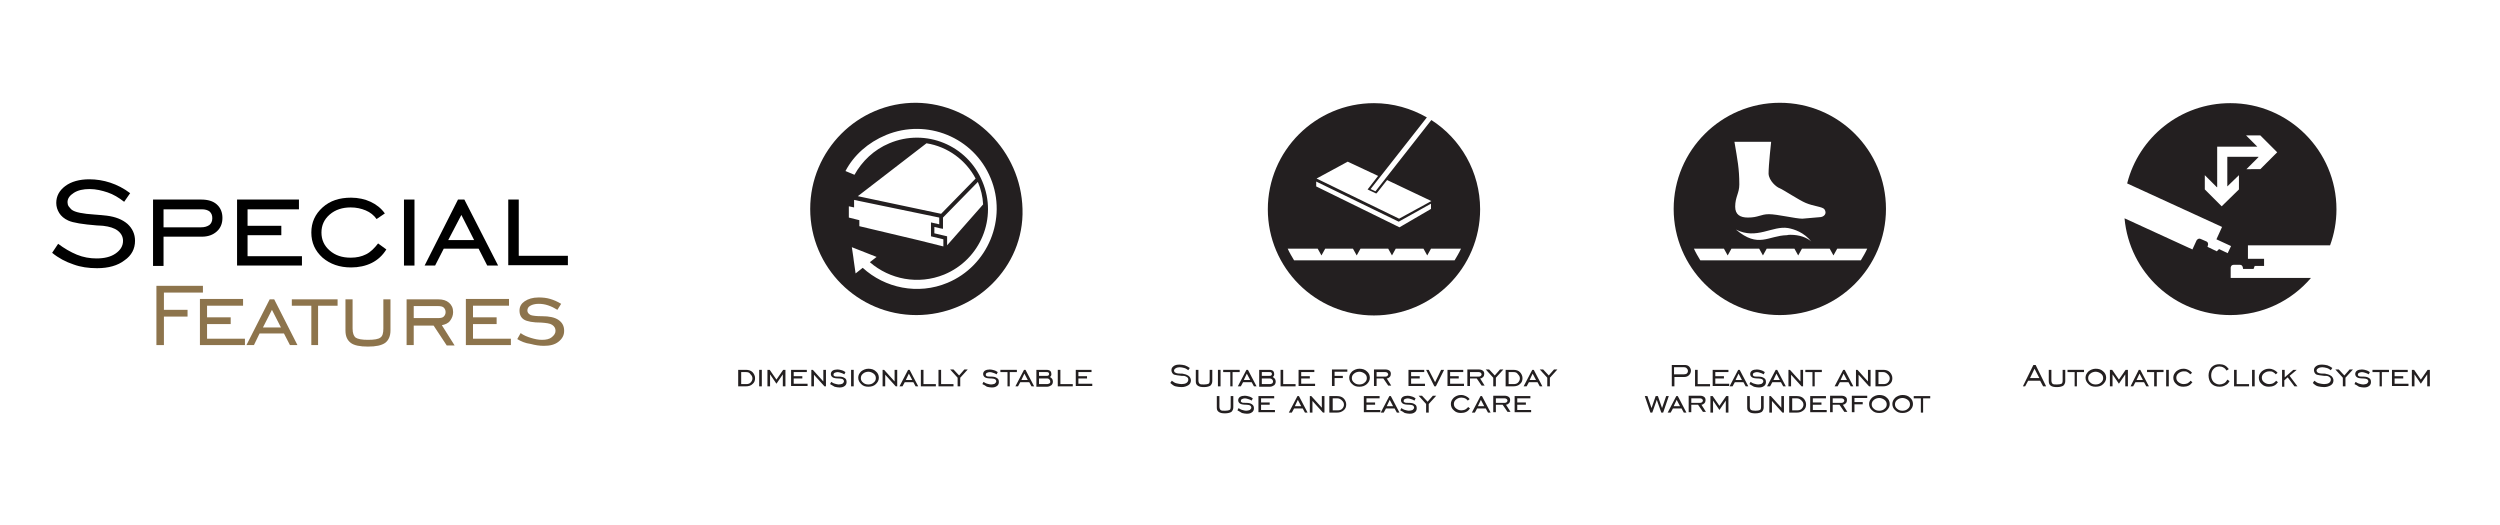 <?xml version="1.0" encoding="utf-8"?>
<!-- Generator: Adobe Illustrator 24.0.3, SVG Export Plug-In . SVG Version: 6.00 Build 0)  -->
<svg version="1.1" id="Layer_1" xmlns="http://www.w3.org/2000/svg" xmlns:xlink="http://www.w3.org/1999/xlink" x="0px" y="0px"
	 viewBox="0 0 666.5 139.9" style="enable-background:new 0 0 666.5 139.9;" xml:space="preserve">
<style type="text/css">
	.st0{enable-background:new    ;}
	.st1{fill:#8D744C;}
	.st2{fill:#231F20;}
</style>
<g class="st0">
	<path d="M13.9,67.4l1.6-2.4c1.6,1.2,3.3,2.2,5,2.9s3.5,1,5.2,1c2.1,0,3.8-0.4,5.1-1.3c1.3-0.9,2-2,2-3.4c0-1.1-0.5-2-1.4-2.7
		c-0.9-0.7-2.2-1.1-3.9-1.3c-0.4,0-1-0.1-1.7-0.1c-3.7-0.3-6.3-0.7-7.6-1.3c-1.1-0.5-1.9-1.2-2.4-2s-0.8-1.7-0.8-2.7
		c0-1.8,0.8-3.3,2.4-4.5s3.8-1.8,6.4-1.8c1.9,0,3.8,0.3,5.6,0.9c1.8,0.6,3.6,1.5,5.3,2.8l-1.6,2.3c-1.4-1.1-2.9-2-4.4-2.5
		s-3.1-0.9-4.8-0.9c-1.7,0-3.1,0.3-4.2,1c-1.1,0.7-1.7,1.5-1.7,2.5c0,0.4,0.1,0.8,0.3,1.1c0.2,0.3,0.5,0.6,0.8,0.9
		c0.9,0.7,3,1.1,6.1,1.3c1.4,0.1,2.5,0.2,3.3,0.3c2.3,0.3,4.1,1,5.5,2.2c1.3,1.2,2,2.7,2,4.5c0,2.1-0.9,3.9-2.8,5.2
		c-1.8,1.4-4.3,2.1-7.3,2.1c-2.3,0-4.4-0.3-6.3-1C17.5,69.8,15.6,68.8,13.9,67.4z"/>
	<path d="M43.6,63.2v7.7h-2.8V53.2h12.8c1.8,0,3.2,0.4,4.2,1.3c1,0.9,1.5,2.1,1.5,3.6c0,1.5-0.5,2.7-1.5,3.6c-1,0.9-2.3,1.4-4,1.4
		H43.6z M43.6,60.6h10c0.9,0,1.6-0.2,2.2-0.6c0.5-0.4,0.8-1,0.8-1.8c0-0.8-0.2-1.3-0.7-1.8c-0.5-0.4-1.2-0.6-2.1-0.6H43.6V60.6z"/>
	<path d="M63.2,70.8V53.2h16.5v2.6H66v4.4h9v2.5h-9v5.6h14.5v2.5H63.2z"/>
	<path d="M103,66.5c-1,1.6-2.3,2.8-3.9,3.6c-1.6,0.8-3.5,1.2-5.5,1.2c-3.1,0-5.6-0.9-7.6-2.6c-2-1.8-3-4-3-6.7c0-2.7,1-4.9,3-6.7
		c2-1.8,4.5-2.6,7.6-2.6c1.9,0,3.7,0.4,5.2,1.1s2.8,1.7,3.8,3.1l-2.2,1.5c-0.7-1-1.7-1.8-2.9-2.3c-1.2-0.5-2.5-0.8-4-0.8
		c-2.2,0-4.1,0.6-5.6,1.9c-1.5,1.3-2.2,2.9-2.2,4.8s0.7,3.5,2.2,4.8s3.3,1.9,5.6,1.9c1.6,0,2.9-0.3,4.1-0.9c1.2-0.6,2.2-1.6,3.2-2.9
		L103,66.5z"/>
	<path d="M107.7,70.8V53.2h2.8v17.6H107.7z"/>
	<path d="M113.2,70.8l8.9-17.6h1.7l9,17.6h-2.9l-2.3-4.5h-9.3l-2.3,4.5H113.2z M119.5,64h6.9l-3.4-6.7L119.5,64z"/>
	<path d="M135.5,70.8V53.2h2.8v15h13.1v2.5H135.5z"/>
</g>
<g class="st0">
	<path class="st1" d="M41.7,92V76.2h12.4V78H43.7v4.6H50v1.8h-6.3V92H41.7z"/>
	<path class="st1" d="M53.3,92V79.7h11.5v1.8h-9.6v3.1h6.3v1.8h-6.3v3.9h10.1V92H53.3z"/>
	<path class="st1" d="M65.7,92l6.2-12.2h1.2L79.3,92h-2l-1.6-3.1h-6.5L67.7,92H65.7z M70.1,87.3h4.8l-2.4-4.7L70.1,87.3z"/>
	<path class="st1" d="M83,92V81.5h-5.2v-1.7h12.2v1.7h-5.2V92H83z"/>
	<path class="st1" d="M92,79.8H94v7.8c0,1.2,0.3,2,0.8,2.4c0.6,0.4,1.7,0.6,3.3,0.6c1.7,0,2.8-0.2,3.3-0.6c0.6-0.4,0.8-1.2,0.8-2.4
		v-7.8h1.9v8.3c0,1.5-0.5,2.6-1.4,3.3c-1,0.7-2.5,1-4.6,1c-2.1,0-3.7-0.3-4.6-1c-0.9-0.7-1.4-1.7-1.4-3.3V79.8z"/>
	<path class="st1" d="M110.3,86.6V92h-1.9V79.8h8.4c1.3,0,2.2,0.3,2.9,0.9s1.1,1.4,1.1,2.5c0,0.9-0.3,1.6-0.8,2.3s-1.3,1-2.2,1.2
		l3.4,5.4h-2.1l-3.5-5.3H110.3z M110.3,84.8h6.5c0.7,0,1.2-0.1,1.5-0.4c0.3-0.3,0.5-0.7,0.5-1.2s-0.2-0.9-0.5-1.2
		c-0.3-0.3-0.9-0.4-1.5-0.4h-6.5V84.8z"/>
	<path class="st1" d="M124.2,92V79.7h11.5v1.8h-9.6v3.1h6.3v1.8h-6.3v3.9h10.1V92H124.2z"/>
	<path class="st1" d="M137.9,90.4l0.9-1.6c0.8,0.6,1.8,1,2.8,1.3c1,0.3,1.9,0.5,2.9,0.5c1.1,0,2-0.2,2.6-0.7s1-1,1-1.7
		s-0.3-1.2-0.9-1.6s-1.6-0.5-2.9-0.6c-2.2,0-3.8-0.3-4.6-0.8s-1.2-1.3-1.2-2.4c0-1.1,0.5-1.9,1.4-2.5c0.9-0.6,2.1-1,3.7-1
		c1.1,0,2.1,0.1,3.1,0.4c1,0.3,1.9,0.7,2.9,1.3l-1,1.6c-0.8-0.5-1.6-0.9-2.5-1.2c-0.9-0.3-1.7-0.4-2.5-0.4c-0.9,0-1.7,0.2-2.2,0.5
		c-0.6,0.3-0.8,0.8-0.8,1.3c0,0.5,0.3,0.9,0.9,1.2c0.6,0.2,1.6,0.3,3,0.3c1.9,0,3.4,0.3,4.4,1s1.5,1.6,1.5,2.9
		c0,1.2-0.5,2.1-1.5,2.9c-1,0.8-2.3,1.1-3.9,1.1c-1.2,0-2.4-0.2-3.5-0.5C140,91.5,138.9,91,137.9,90.4z"/>
</g>
<g>
	<g>
		<path class="st2" d="M244.3,27.4C228.7,27.3,216,40.1,216,55.7S228.7,84,244.3,84s28.8-12.7,28.3-28.3
			C272.2,40.3,259.6,27.6,244.3,27.4 M249.1,62.2v-1.7l1.7,0.4l0.6,0.1v-3l9.3-9.5c0.8,1.9,1.3,3.9,1.4,6l-9.6,10.9V63L249.1,62.2z
			 M250.9,57l-22.2-4.7L247,38.2c5.7,0.9,10.5,4.5,13.1,9.4L250.9,57z M250.4,58v1.8l-2.2-0.5V63l3.3,0.8v1.9l-6.4-1.6l-16-3.8v-1.6
			l-2.8-0.7v-3l1.4,0.3v-2L250.4,58z M252.6,75.4c-7.9,3.3-16.7,1.4-22.6-4l-1.9,1.5l-0.5-3.5l-0.1-0.8l0,0l0,0l-0.4-2.7l3.3,1.3
			l3.3,1.3l-1.8,1.4c5.3,4.6,12.9,6.1,19.8,3.3c9.7-4,14.3-15.1,10.2-24.8c-4-9.7-15.1-14.3-24.8-10.2c-4.1,1.7-7.3,4.8-9.3,8.4
			l-2.4-1c2.2-4.2,6-7.6,10.8-9.6c10.9-4.5,23.4,0.6,27.9,11.5C268.6,58.3,263.4,70.9,252.6,75.4"/>
	</g>
	<path class="st2" d="M381.6,32l-14.9,19l-1.3-0.6l15-19.1c-4.2-2.4-9-3.8-14.1-3.8c-15.6,0-28.3,12.7-28.3,28.3
		s12.7,28.3,28.3,28.3c15.6,0,28.3-12.7,28.3-28.3C394.6,45.8,389.4,37,381.6,32 M359.3,43.1l8.1,3.8L365,50l-0.4,0.5l0.6,0.3
		l1.3,0.6l0.4,0.2l0.3-0.3l2.6-3.3l11.8,5.6l-8.6,4.7l-22-10.7L359.3,43.1z M350.9,49.7v-1.3l22,10.7l8.6-4.8v1.4l-8.4,4.9
		L350.9,49.7L350.9,49.7z M345,69.4c-0.6-1-1.2-2-1.7-3.1h8l1,1.8l1-1.8h7.4l1,1.8l1-1.8h7.4l1,1.8l1-1.8h7.4l1,1.8l1-1.8h8
		c-0.5,1.1-1.1,2.1-1.7,3.1H345z"/>
	<polygon class="st2" points="485.8,55.8 485.9,55.7 485.9,55.7 	"/>
	<path class="st2" d="M485.7,55.8l0.3-0.2L485.7,55.8z"/>
	<path class="st2" d="M474.5,27.4c-15.6,0-28.3,12.7-28.3,28.3S458.9,84,474.5,84c15.6,0,28.3-12.7,28.3-28.3S490.2,27.4,474.5,27.4
		 M472.2,37.7c0,0-0.7,6.2-0.7,8.6c0.1,1.9,2.1,3.6,3,3.9c0.8,0.3,5.2,3.2,6.9,3.9c2.1,0.9,4.5,1,5,1.7c0.8,1.2-0.2,2.1-1.3,2.1
		l-4.6,0.4c-1.8,0-6.7-1.2-8.9-1.2c-2.2,0-2.8,0.9-5.6,0.9c-2.1,0-3.4-0.8-3.4-2.9c0-2.6,1.1-3.6,1.1-5.9c0-4.3-0.5-6.6-1.3-11.4
		h9.8V37.7z M482.9,64.4c-1.2-1.1-3.2-1.8-5.5-1.8c-0.4,0-0.7,0-1,0.1l0,0c-5,0.1-7.6,3.6-13.6-1.5c5.5,2.8,9.7-1.1,13.9-0.4
		C478.3,61.1,480.9,61.9,482.9,64.4 M453.3,69.4c-0.6-1-1.2-2-1.7-3.1h8l1,1.8l1-1.8h7.4l1,1.8l1-1.8h7.4l1,1.8l1-1.8h7.4l1,1.8
		l1-1.8h8c-0.5,1.1-1.1,2.1-1.7,3.1H453.3z"/>
	<path class="st2" d="M621.2,65.4c1.1-3,1.7-6.2,1.7-9.6c0-15.6-12.7-28.3-28.3-28.3c-13.3,0-24.4,9.1-27.5,21.4l25.3,11.6l-1.5,3.3
		l3.9,1.8l-0.9,1.9l-2.3-1.1L591,67l-2.5-1.2c0,0,0.5-1-0.2-1.4c-0.7-0.3-1.1-0.5-1.6-0.7c-0.7-0.3-1.1,0.4-1.1,0.4l-1.1,2.4
		l-18.1-8.3c1.3,14.5,13.4,25.8,28.2,25.8c8.6,0,16.3-3.8,21.5-9.9h-21.4v-2.7c0,0,0-0.8,0.8-0.8h1.7c0.8,0,0.8,1.1,0.8,1.1h2.8
		l0.3-0.8h2.5V69h-4.3v-3.6H621.2z M598.9,45.1l3.2-3.2v-0.1h-8.3v7.9l3.1-3v3.8l-4.6,4.5l-4.5-4.5v-3.8l3.2,3.2h0.1V39.1h10.7l-3-3
		h3.8l4.5,4.5l-4.5,4.5H598.9z"/>
	<g>
		<g class="st0">
			<path class="st2" d="M445.7,103v-5.7h3.3c0.6,0,1,0.1,1.3,0.4c0.3,0.3,0.5,0.7,0.5,1.1c0,0.5-0.2,0.9-0.5,1.2s-0.7,0.5-1.2,0.5
				h-2.7v2.5H445.7z M446.4,99.8h2.5c0.4,0,0.6-0.1,0.8-0.2c0.2-0.2,0.3-0.4,0.3-0.7c0-0.3-0.1-0.5-0.3-0.7
				c-0.2-0.2-0.4-0.3-0.8-0.3h-2.6V99.8z"/>
			<path class="st2" d="M451.9,103v-4.4h0.7v3.8h3.3v0.6H451.9z"/>
			<path class="st2" d="M456.6,103v-4.4h4.2v0.6h-3.5v1.1h2.3v0.6h-2.3v1.4h3.7v0.6H456.6z"/>
			<path class="st2" d="M461.1,103l2.3-4.4h0.4l2.3,4.4h-0.7l-0.6-1.1h-2.3l-0.6,1.1H461.1z M462.7,101.3h1.7l-0.9-1.7L462.7,101.3z
				"/>
			<path class="st2" d="M466.4,102.4l0.3-0.6c0.3,0.2,0.6,0.4,1,0.5s0.7,0.2,1,0.2c0.4,0,0.7-0.1,1-0.2c0.2-0.2,0.4-0.4,0.4-0.6
				c0-0.3-0.1-0.4-0.3-0.6c-0.2-0.1-0.6-0.2-1-0.2c-0.8,0-1.4-0.1-1.7-0.3c-0.3-0.2-0.5-0.5-0.5-0.9c0-0.4,0.2-0.7,0.5-0.9
				s0.8-0.3,1.3-0.3c0.4,0,0.8,0.1,1.1,0.2c0.4,0.1,0.7,0.3,1,0.5l-0.3,0.6c-0.3-0.2-0.6-0.3-0.9-0.4c-0.3-0.1-0.6-0.2-0.9-0.2
				c-0.3,0-0.6,0.1-0.8,0.2c-0.2,0.1-0.3,0.3-0.3,0.5c0,0.2,0.1,0.3,0.3,0.4c0.2,0.1,0.6,0.1,1.1,0.1c0.7,0,1.2,0.1,1.6,0.4
				c0.4,0.2,0.5,0.6,0.5,1.1c0,0.4-0.2,0.8-0.5,1c-0.4,0.3-0.8,0.4-1.4,0.4c-0.4,0-0.9-0.1-1.3-0.2
				C467.1,102.8,466.7,102.6,466.4,102.4z"/>
			<path class="st2" d="M471.1,103l2.3-4.4h0.4l2.3,4.4h-0.7l-0.6-1.1h-2.3l-0.6,1.1H471.1z M472.8,101.3h1.7l-0.9-1.7L472.8,101.3z
				"/>
			<path class="st2" d="M476.8,103v-4.4h0.4l2.8,3.1v-3.1h0.7v4.4h-0.4l-2.8-3.1v3.1H476.8z"/>
			<path class="st2" d="M483.2,103v-3.8h-1.9v-0.6h4.4v0.6h-1.9v3.8H483.2z"/>
			<path class="st2" d="M489.1,103l2.3-4.4h0.4l2.3,4.4h-0.7l-0.6-1.1h-2.3l-0.6,1.1H489.1z M490.7,101.3h1.7l-0.9-1.7L490.7,101.3z
				"/>
			<path class="st2" d="M494.8,103v-4.4h0.4l2.8,3.1v-3.1h0.7v4.4h-0.4l-2.8-3.1v3.1H494.8z"/>
			<path class="st2" d="M502.1,98.6c0.7,0,1.3,0.2,1.7,0.6s0.7,1,0.7,1.6c0,0.7-0.2,1.2-0.7,1.6s-1,0.6-1.8,0.6h-2v-4.4H502.1z
				 M502.1,99.2h-1.3v3.2h1.3c0.5,0,0.9-0.1,1.2-0.4c0.3-0.3,0.5-0.7,0.5-1.1c0-0.5-0.2-0.8-0.5-1.1S502.6,99.2,502.1,99.2z"/>
		</g>
		<g class="st0">
			<path class="st2" d="M440,110l-1.5-4.4h0.7l1.1,3.2l1.1-3.2h0.6l1.1,3.2l1.1-3.2h0.7l-1.5,4.4h-0.5l-1.2-3.4l-1.2,3.4H440z"/>
			<path class="st2" d="M444.6,110l2.3-4.4h0.4l2.3,4.4h-0.7l-0.6-1.1h-2.3l-0.6,1.1H444.6z M446.2,108.3h1.7l-0.9-1.7L446.2,108.3z
				"/>
			<path class="st2" d="M450.9,108v1.9h-0.7v-4.4h3c0.5,0,0.8,0.1,1.1,0.3c0.3,0.2,0.4,0.5,0.4,0.9c0,0.3-0.1,0.6-0.3,0.8
				c-0.2,0.2-0.5,0.4-0.8,0.4l1.2,1.9h-0.8l-1.3-1.9H450.9z M450.9,107.4h2.4c0.2,0,0.4-0.1,0.5-0.2c0.1-0.1,0.2-0.3,0.2-0.4
				s-0.1-0.3-0.2-0.4c-0.1-0.1-0.3-0.2-0.5-0.2h-2.4V107.4z"/>
			<path class="st2" d="M456,110v-4.4h0.6l1.8,2.6l1.8-2.6h0.6v4.4h-0.7v-3.2l-1.7,2.5l-1.7-2.5v3.2H456z"/>
			<path class="st2" d="M465.8,105.6h0.7v2.8c0,0.4,0.1,0.7,0.3,0.9c0.2,0.1,0.6,0.2,1.2,0.2c0.6,0,1-0.1,1.2-0.2
				c0.2-0.1,0.3-0.4,0.3-0.9v-2.8h0.7v3c0,0.5-0.2,0.9-0.5,1.2c-0.3,0.2-0.9,0.4-1.7,0.4c-0.8,0-1.3-0.1-1.7-0.4s-0.5-0.6-0.5-1.2
				V105.6z"/>
			<path class="st2" d="M471.7,110v-4.4h0.4l2.8,3.1v-3.1h0.7v4.4h-0.4l-2.8-3.1v3.1H471.7z"/>
			<path class="st2" d="M479.1,105.6c0.7,0,1.3,0.2,1.7,0.6s0.7,1,0.7,1.6c0,0.7-0.2,1.2-0.7,1.6s-1,0.6-1.8,0.6h-2v-4.4H479.1z
				 M479.1,106.2h-1.3v3.2h1.3c0.5,0,0.9-0.1,1.2-0.4c0.3-0.3,0.5-0.7,0.5-1.1c0-0.5-0.2-0.8-0.5-1.1S479.6,106.2,479.1,106.2z"/>
			<path class="st2" d="M482.6,110v-4.4h4.2v0.6h-3.5v1.1h2.3v0.6h-2.3v1.4h3.7v0.6H482.6z"/>
			<path class="st2" d="M488.6,108v1.9h-0.7v-4.4h3c0.5,0,0.8,0.1,1.1,0.3c0.3,0.2,0.4,0.5,0.4,0.9c0,0.3-0.1,0.6-0.3,0.8
				c-0.2,0.2-0.5,0.4-0.8,0.4l1.2,1.9h-0.8l-1.3-1.9H488.6z M488.6,107.4h2.4c0.2,0,0.4-0.1,0.5-0.2c0.1-0.1,0.2-0.3,0.2-0.4
				s-0.1-0.3-0.2-0.4c-0.1-0.1-0.3-0.2-0.5-0.2h-2.4V107.4z"/>
			<path class="st2" d="M494.4,107.9v2h-0.7v-4.4h4.1v0.6h-3.4v1.1h2.2v0.6H494.4z"/>
			<path class="st2" d="M501,110.1c-0.8,0-1.4-0.2-1.9-0.7c-0.5-0.4-0.8-1-0.8-1.7c0-0.7,0.3-1.2,0.8-1.7c0.5-0.4,1.2-0.7,1.9-0.7
				c0.8,0,1.5,0.2,2,0.7c0.5,0.4,0.8,1,0.8,1.7c0,0.7-0.3,1.2-0.8,1.7C502.5,109.9,501.8,110.1,501,110.1z M501,109.5
				c0.6,0,1.1-0.2,1.4-0.5c0.4-0.3,0.6-0.7,0.6-1.2c0-0.5-0.2-0.9-0.6-1.2c-0.4-0.3-0.9-0.5-1.4-0.5s-1.1,0.2-1.4,0.5
				c-0.4,0.3-0.6,0.7-0.6,1.2c0,0.5,0.2,0.9,0.6,1.2C499.9,109.3,500.4,109.5,501,109.5z"/>
			<path class="st2" d="M507.2,110.1c-0.8,0-1.4-0.2-1.9-0.7c-0.5-0.4-0.8-1-0.8-1.7c0-0.7,0.3-1.2,0.8-1.7c0.5-0.4,1.2-0.7,1.9-0.7
				c0.8,0,1.5,0.2,2,0.7c0.5,0.4,0.8,1,0.8,1.7c0,0.7-0.3,1.2-0.8,1.7C508.6,109.9,508,110.1,507.2,110.1z M507.2,109.5
				c0.6,0,1.1-0.2,1.4-0.5c0.4-0.3,0.6-0.7,0.6-1.2c0-0.5-0.2-0.9-0.6-1.2c-0.4-0.3-0.9-0.5-1.4-0.5s-1.1,0.2-1.4,0.5
				c-0.4,0.3-0.6,0.7-0.6,1.2c0,0.5,0.2,0.9,0.6,1.2C506.1,109.3,506.6,109.5,507.2,109.5z"/>
			<path class="st2" d="M512.1,110v-3.8h-1.9v-0.6h4.4v0.6h-1.9v3.8H512.1z"/>
		</g>
	</g>
	<g class="st0">
		<path class="st2" d="M198.9,98.6c0.7,0,1.3,0.2,1.7,0.6c0.4,0.4,0.7,1,0.7,1.6c0,0.7-0.2,1.2-0.7,1.6c-0.4,0.4-1,0.6-1.8,0.6h-2
			v-4.4H198.9z M198.9,99.2h-1.3v3.2h1.3c0.5,0,0.9-0.1,1.2-0.4c0.3-0.3,0.5-0.7,0.5-1.1c0-0.5-0.2-0.8-0.5-1.1
			C199.8,99.3,199.4,99.2,198.9,99.2z"/>
		<path class="st2" d="M202.4,103v-4.4h0.7v4.4H202.4z"/>
		<path class="st2" d="M204.6,103v-4.4h0.6l1.8,2.6l1.8-2.6h0.6v4.4h-0.7v-3.2l-1.7,2.5l-1.7-2.5v3.2H204.6z"/>
		<path class="st2" d="M210.9,103v-4.4h4.2v0.6h-3.5v1.1h2.3v0.6h-2.3v1.4h3.7v0.6H210.9z"/>
		<path class="st2" d="M216.3,103v-4.4h0.4l2.8,3.1v-3.1h0.7v4.4h-0.4l-2.8-3.1v3.1H216.3z"/>
		<path class="st2" d="M221.3,102.4l0.3-0.6c0.3,0.2,0.6,0.4,1,0.5c0.4,0.1,0.7,0.2,1,0.2c0.4,0,0.7-0.1,1-0.2
			c0.2-0.2,0.4-0.4,0.4-0.6c0-0.3-0.1-0.4-0.3-0.6c-0.2-0.1-0.6-0.2-1-0.2c-0.8,0-1.4-0.1-1.7-0.3c-0.3-0.2-0.5-0.5-0.5-0.9
			c0-0.4,0.2-0.7,0.5-0.9s0.8-0.3,1.3-0.3c0.4,0,0.7,0.1,1.1,0.2s0.7,0.3,1,0.5l-0.3,0.6c-0.3-0.2-0.6-0.3-0.9-0.4
			c-0.3-0.1-0.6-0.2-0.9-0.2c-0.3,0-0.6,0.1-0.8,0.2c-0.2,0.1-0.3,0.3-0.3,0.5c0,0.2,0.1,0.3,0.3,0.4c0.2,0.1,0.6,0.1,1.1,0.1
			c0.7,0,1.2,0.1,1.6,0.4c0.4,0.2,0.5,0.6,0.5,1.1c0,0.4-0.2,0.8-0.5,1c-0.4,0.3-0.8,0.4-1.4,0.4c-0.4,0-0.9-0.1-1.3-0.2
			C222,102.8,221.6,102.6,221.3,102.4z"/>
		<path class="st2" d="M226.9,103v-4.4h0.7v4.4H226.9z"/>
		<path class="st2" d="M231.5,103.1c-0.8,0-1.4-0.2-1.9-0.7s-0.8-1-0.8-1.7c0-0.7,0.3-1.2,0.8-1.7c0.5-0.4,1.2-0.7,1.9-0.7
			c0.8,0,1.5,0.2,2,0.7c0.5,0.4,0.8,1,0.8,1.7c0,0.7-0.3,1.2-0.8,1.7S232.3,103.1,231.5,103.1z M231.5,102.5c0.6,0,1.1-0.2,1.4-0.5
			c0.4-0.3,0.6-0.7,0.6-1.2c0-0.5-0.2-0.9-0.6-1.2c-0.4-0.3-0.9-0.5-1.4-0.5s-1.1,0.2-1.4,0.5c-0.4,0.3-0.6,0.7-0.6,1.2
			c0,0.5,0.2,0.9,0.6,1.2C230.4,102.3,230.9,102.5,231.5,102.5z"/>
		<path class="st2" d="M235.3,103v-4.4h0.4l2.8,3.1v-3.1h0.7v4.4h-0.4l-2.8-3.1v3.1H235.3z"/>
		<path class="st2" d="M239.8,103l2.3-4.4h0.4l2.3,4.4h-0.7l-0.6-1.1h-2.3l-0.6,1.1H239.8z M241.5,101.3h1.7l-0.9-1.7L241.5,101.3z"
			/>
		<path class="st2" d="M245.5,103v-4.4h0.7v3.8h3.3v0.6H245.5z"/>
		<path class="st2" d="M250.2,103v-4.4h0.7v3.8h3.3v0.6H250.2z"/>
		<path class="st2" d="M255.3,103v-2.3l-2-2.2h0.9l1.5,1.6l1.4-1.6h0.9l-2,2.2v2.3H255.3z"/>
		<path class="st2" d="M261.9,102.4l0.3-0.6c0.3,0.2,0.6,0.4,1,0.5c0.4,0.1,0.7,0.2,1,0.2c0.4,0,0.7-0.1,1-0.2
			c0.2-0.2,0.4-0.4,0.4-0.6c0-0.3-0.1-0.4-0.3-0.6c-0.2-0.1-0.6-0.2-1-0.2c-0.8,0-1.4-0.1-1.7-0.3c-0.3-0.2-0.5-0.5-0.5-0.9
			c0-0.4,0.2-0.7,0.5-0.9s0.8-0.3,1.3-0.3c0.4,0,0.7,0.1,1.1,0.2s0.7,0.3,1,0.5l-0.3,0.6c-0.3-0.2-0.6-0.3-0.9-0.4
			c-0.3-0.1-0.6-0.2-0.9-0.2c-0.3,0-0.6,0.1-0.8,0.2c-0.2,0.1-0.3,0.3-0.3,0.5c0,0.2,0.1,0.3,0.3,0.4c0.2,0.1,0.6,0.1,1.1,0.1
			c0.7,0,1.2,0.1,1.6,0.4c0.4,0.2,0.5,0.6,0.5,1.1c0,0.4-0.2,0.8-0.5,1c-0.4,0.3-0.8,0.4-1.4,0.4c-0.4,0-0.9-0.1-1.3-0.2
			C262.7,102.8,262.3,102.6,261.9,102.4z"/>
		<path class="st2" d="M268.6,103v-3.8h-1.9v-0.6h4.4v0.6h-1.9v3.8H268.6z"/>
		<path class="st2" d="M270.7,103l2.3-4.4h0.4l2.3,4.4h-0.7l-0.6-1.1H272l-0.6,1.1H270.7z M272.3,101.3h1.7l-0.9-1.7L272.3,101.3z"
			/>
		<path class="st2" d="M276.3,103v-4.4h2.7c0.4,0,0.8,0.1,1,0.3c0.2,0.2,0.3,0.5,0.3,0.8c0,0.2,0,0.3-0.1,0.5
			c-0.1,0.1-0.2,0.3-0.3,0.3c0.2,0.1,0.4,0.3,0.6,0.5c0.1,0.2,0.2,0.4,0.2,0.7c0,0.4-0.1,0.7-0.4,1c-0.3,0.2-0.7,0.4-1.1,0.4H276.3z
			 M279,99.2h-2v1h2c0.2,0,0.4,0,0.5-0.1c0.1-0.1,0.2-0.2,0.2-0.4s-0.1-0.3-0.2-0.4C279.4,99.2,279.2,99.2,279,99.2z M279.2,100.9
			H277v1.5h2.2c0.2,0,0.4-0.1,0.6-0.2s0.2-0.3,0.2-0.5c0-0.2-0.1-0.4-0.2-0.5C279.6,101,279.5,100.9,279.2,100.9z"/>
		<path class="st2" d="M282,103v-4.4h0.7v3.8h3.3v0.6H282z"/>
		<path class="st2" d="M286.8,103v-4.4h4.2v0.6h-3.5v1.1h2.3v0.6h-2.3v1.4h3.7v0.6H286.8z"/>
	</g>
	<g>
		<g class="st0">
			<path class="st2" d="M539.3,103l2.8-5.7h0.6l2.8,5.7h-0.8l-0.8-1.5h-3.2l-0.8,1.5H539.3z M541.2,100.8h2.5l-1.3-2.5L541.2,100.8z
				"/>
			<path class="st2" d="M546.2,98.6h0.7v2.8c0,0.4,0.1,0.7,0.3,0.9s0.6,0.2,1.2,0.2c0.6,0,1-0.1,1.2-0.2c0.2-0.1,0.3-0.4,0.3-0.9
				v-2.8h0.7v3c0,0.5-0.2,0.9-0.5,1.2c-0.3,0.2-0.9,0.4-1.7,0.4c-0.8,0-1.3-0.1-1.7-0.4c-0.3-0.2-0.5-0.6-0.5-1.2V98.6z"/>
			<path class="st2" d="M553.1,103v-3.8h-1.9v-0.6h4.4v0.6h-1.9v3.8H553.1z"/>
			<path class="st2" d="M558.7,103.1c-0.8,0-1.4-0.2-1.9-0.7s-0.8-1-0.8-1.7c0-0.7,0.3-1.2,0.8-1.7c0.5-0.4,1.2-0.7,1.9-0.7
				c0.8,0,1.5,0.2,2,0.7c0.5,0.4,0.8,1,0.8,1.7c0,0.7-0.3,1.2-0.8,1.7S559.5,103.1,558.7,103.1z M558.7,102.5c0.6,0,1.1-0.2,1.4-0.5
				c0.4-0.3,0.6-0.7,0.6-1.2c0-0.5-0.2-0.9-0.6-1.2c-0.4-0.3-0.9-0.5-1.4-0.5s-1.1,0.2-1.4,0.5c-0.4,0.3-0.6,0.7-0.6,1.2
				c0,0.5,0.2,0.9,0.6,1.2C557.6,102.3,558.1,102.5,558.7,102.5z"/>
			<path class="st2" d="M562.5,103v-4.4h0.6l1.8,2.6l1.8-2.6h0.6v4.4h-0.7v-3.2l-1.7,2.5l-1.7-2.5v3.2H562.5z"/>
			<path class="st2" d="M568,103l2.2-4.4h0.4l2.3,4.4h-0.7l-0.6-1.1h-2.3l-0.6,1.1H568z M569.6,101.3h1.7l-0.9-1.7L569.6,101.3z"/>
			<path class="st2" d="M574.3,103v-3.8h-1.9v-0.6h4.4v0.6H575v3.8H574.3z"/>
			<path class="st2" d="M577.5,103v-4.4h0.7v4.4H577.5z"/>
			<path class="st2" d="M584.5,101.9c-0.3,0.4-0.6,0.7-1,0.9c-0.4,0.2-0.9,0.3-1.4,0.3c-0.8,0-1.4-0.2-1.9-0.7
				c-0.5-0.4-0.8-1-0.8-1.7s0.3-1.2,0.8-1.7c0.5-0.4,1.1-0.7,1.9-0.7c0.5,0,0.9,0.1,1.3,0.3s0.7,0.4,1,0.8l-0.5,0.4
				c-0.2-0.3-0.4-0.4-0.7-0.6s-0.6-0.2-1-0.2c-0.6,0-1,0.2-1.4,0.5s-0.6,0.7-0.6,1.2c0,0.5,0.2,0.9,0.6,1.2c0.4,0.3,0.8,0.5,1.4,0.5
				c0.4,0,0.7-0.1,1-0.2c0.3-0.2,0.6-0.4,0.8-0.7L584.5,101.9z"/>
			<path class="st2" d="M593.8,101.2l0.6,0.4c-0.3,0.5-0.6,0.9-1.1,1.1c-0.5,0.3-1,0.4-1.6,0.4c-0.9,0-1.6-0.3-2.1-0.8
				s-0.8-1.3-0.8-2.2c0-0.9,0.3-1.6,0.8-2.2c0.6-0.6,1.3-0.8,2.1-0.8c0.5,0,1,0.1,1.4,0.3c0.4,0.2,0.8,0.6,1.1,1l-0.6,0.4
				c-0.2-0.3-0.4-0.6-0.8-0.8c-0.3-0.2-0.7-0.3-1.1-0.3c-0.6,0-1.2,0.2-1.6,0.7c-0.4,0.4-0.6,1-0.6,1.7c0,0.7,0.2,1.2,0.6,1.7
				c0.4,0.4,1,0.7,1.6,0.7c0.4,0,0.8-0.1,1.2-0.3S593.6,101.6,593.8,101.2z"/>
			<path class="st2" d="M595.6,103v-4.4h0.7v3.8h3.3v0.6H595.6z"/>
			<path class="st2" d="M600.4,103v-4.4h0.7v4.4H600.4z"/>
			<path class="st2" d="M607.3,101.9c-0.3,0.4-0.6,0.7-1,0.9c-0.4,0.2-0.9,0.3-1.4,0.3c-0.8,0-1.4-0.2-1.9-0.7
				c-0.5-0.4-0.8-1-0.8-1.7s0.3-1.2,0.8-1.7c0.5-0.4,1.1-0.7,1.9-0.7c0.5,0,0.9,0.1,1.3,0.3s0.7,0.4,1,0.8l-0.5,0.4
				c-0.2-0.3-0.4-0.4-0.7-0.6s-0.6-0.2-1-0.2c-0.6,0-1,0.2-1.4,0.5s-0.6,0.7-0.6,1.2c0,0.5,0.2,0.9,0.6,1.2c0.4,0.3,0.8,0.5,1.4,0.5
				c0.4,0,0.7-0.1,1-0.2c0.3-0.2,0.6-0.4,0.8-0.7L607.3,101.9z"/>
			<path class="st2" d="M608.4,103v-4.4h0.7v2l2.3-2h0.9l-1.9,1.6l2.1,2.8h-0.8l-1.8-2.4l-0.9,0.8v1.7H608.4z"/>
			<path class="st2" d="M616.6,102.1l0.4-0.6c0.4,0.3,0.8,0.6,1.3,0.7s0.9,0.2,1.3,0.2c0.5,0,1-0.1,1.3-0.3c0.3-0.2,0.5-0.5,0.5-0.9
				c0-0.3-0.1-0.5-0.4-0.7c-0.2-0.2-0.6-0.3-1-0.3c-0.1,0-0.2,0-0.4,0c-0.9-0.1-1.6-0.2-1.9-0.3c-0.3-0.1-0.5-0.3-0.6-0.5
				c-0.1-0.2-0.2-0.4-0.2-0.7c0-0.5,0.2-0.8,0.6-1.1c0.4-0.3,0.9-0.4,1.6-0.4c0.5,0,0.9,0.1,1.4,0.2c0.5,0.2,0.9,0.4,1.3,0.7
				l-0.4,0.6c-0.4-0.3-0.7-0.5-1.1-0.6c-0.4-0.1-0.8-0.2-1.2-0.2c-0.4,0-0.8,0.1-1.1,0.3c-0.3,0.2-0.4,0.4-0.4,0.6
				c0,0.1,0,0.2,0.1,0.3c0,0.1,0.1,0.2,0.2,0.2c0.2,0.2,0.7,0.3,1.5,0.3c0.4,0,0.6,0,0.8,0.1c0.6,0.1,1,0.3,1.4,0.6
				c0.3,0.3,0.5,0.7,0.5,1.1c0,0.5-0.2,1-0.7,1.3c-0.5,0.3-1.1,0.5-1.8,0.5c-0.6,0-1.1-0.1-1.6-0.2S617,102.5,616.6,102.1z"/>
			<path class="st2" d="M624.6,103v-2.3l-2-2.2h0.9l1.5,1.6l1.4-1.6h0.9l-2,2.2v2.3H624.6z"/>
			<path class="st2" d="M627.7,102.4l0.3-0.6c0.3,0.2,0.6,0.4,1,0.5c0.4,0.1,0.7,0.2,1,0.2c0.4,0,0.7-0.1,1-0.2
				c0.2-0.2,0.4-0.4,0.4-0.6c0-0.3-0.1-0.4-0.3-0.6c-0.2-0.1-0.6-0.2-1-0.2c-0.8,0-1.4-0.1-1.7-0.3c-0.3-0.2-0.5-0.5-0.5-0.9
				c0-0.4,0.2-0.7,0.5-0.9s0.8-0.3,1.3-0.3c0.4,0,0.8,0.1,1.1,0.2c0.4,0.1,0.7,0.3,1,0.5l-0.3,0.6c-0.3-0.2-0.6-0.3-0.9-0.4
				c-0.3-0.1-0.6-0.2-0.9-0.2c-0.3,0-0.6,0.1-0.8,0.2c-0.2,0.1-0.3,0.3-0.3,0.5c0,0.2,0.1,0.3,0.3,0.4s0.6,0.1,1.1,0.1
				c0.7,0,1.2,0.1,1.6,0.4c0.4,0.2,0.5,0.6,0.5,1.1c0,0.4-0.2,0.8-0.5,1c-0.4,0.3-0.8,0.4-1.4,0.4c-0.4,0-0.9-0.1-1.3-0.2
				C628.5,102.8,628.1,102.6,627.7,102.4z"/>
			<path class="st2" d="M634.4,103v-3.8h-1.9v-0.6h4.4v0.6h-1.9v3.8H634.4z"/>
			<path class="st2" d="M637.7,103v-4.4h4.2v0.6h-3.5v1.1h2.3v0.6h-2.3v1.4h3.7v0.6H637.7z"/>
			<path class="st2" d="M643,103v-4.4h0.6l1.8,2.6l1.8-2.6h0.6v4.4h-0.7v-3.2l-1.7,2.5l-1.7-2.5v3.2H643z"/>
		</g>
	</g>
	<g>
		<g class="st0">
			<path class="st2" d="M312,102.1l0.4-0.6c0.4,0.3,0.8,0.6,1.3,0.7s0.9,0.2,1.3,0.2c0.5,0,1-0.1,1.3-0.3s0.5-0.5,0.5-0.9
				c0-0.3-0.1-0.5-0.4-0.7s-0.6-0.3-1-0.3c-0.1,0-0.2,0-0.4,0c-0.9-0.1-1.6-0.2-1.9-0.3c-0.3-0.1-0.5-0.3-0.6-0.5
				c-0.1-0.2-0.2-0.4-0.2-0.7c0-0.5,0.2-0.8,0.6-1.1c0.4-0.3,0.9-0.4,1.6-0.4c0.5,0,0.9,0.1,1.4,0.2c0.5,0.2,0.9,0.4,1.3,0.7
				l-0.4,0.6c-0.4-0.3-0.7-0.5-1.1-0.6c-0.4-0.1-0.8-0.2-1.2-0.2c-0.4,0-0.8,0.1-1.1,0.3c-0.3,0.2-0.4,0.4-0.4,0.6
				c0,0.1,0,0.2,0.1,0.3c0,0.1,0.1,0.2,0.2,0.2c0.2,0.2,0.7,0.3,1.5,0.3c0.4,0,0.6,0,0.8,0.1c0.6,0.1,1,0.3,1.4,0.6
				c0.3,0.3,0.5,0.7,0.5,1.1c0,0.5-0.2,1-0.7,1.3c-0.5,0.3-1.1,0.5-1.8,0.5c-0.6,0-1.1-0.1-1.6-0.2S312.5,102.5,312,102.1z"/>
			<path class="st2" d="M318.8,98.6h0.7v2.8c0,0.4,0.1,0.7,0.3,0.9s0.6,0.2,1.2,0.2c0.6,0,1-0.1,1.2-0.2s0.3-0.4,0.3-0.9v-2.8h0.7v3
				c0,0.5-0.2,0.9-0.5,1.2c-0.3,0.2-0.9,0.4-1.7,0.4c-0.8,0-1.3-0.1-1.7-0.4s-0.5-0.6-0.5-1.2V98.6z"/>
			<path class="st2" d="M324.7,103v-4.4h0.7v4.4H324.7z"/>
			<path class="st2" d="M328,103v-3.8h-1.9v-0.6h4.4v0.6h-1.9v3.8H328z"/>
			<path class="st2" d="M330,103l2.3-4.4h0.4l2.3,4.4h-0.7l-0.6-1.1h-2.3l-0.6,1.1H330z M331.6,101.3h1.7l-0.9-1.7L331.6,101.3z"/>
			<path class="st2" d="M335.7,103v-4.4h2.7c0.5,0,0.8,0.1,1,0.3c0.2,0.2,0.3,0.5,0.3,0.8c0,0.2,0,0.3-0.1,0.5
				c-0.1,0.1-0.2,0.3-0.3,0.3c0.2,0.1,0.4,0.3,0.6,0.5c0.1,0.2,0.2,0.4,0.2,0.7c0,0.4-0.1,0.7-0.4,1c-0.3,0.2-0.7,0.4-1.1,0.4H335.7
				z M338.4,99.2h-2v1h2c0.2,0,0.4,0,0.5-0.1c0.1-0.1,0.2-0.2,0.2-0.4s-0.1-0.3-0.2-0.4C338.8,99.2,338.6,99.2,338.4,99.2z
				 M338.6,100.9h-2.2v1.5h2.2c0.2,0,0.4-0.1,0.6-0.2c0.1-0.1,0.2-0.3,0.2-0.5c0-0.2-0.1-0.4-0.2-0.5
				C339,101,338.8,100.9,338.6,100.9z"/>
			<path class="st2" d="M341.4,103v-4.4h0.7v3.8h3.3v0.6H341.4z"/>
			<path class="st2" d="M346.2,103v-4.4h4.2v0.6h-3.5v1.1h2.3v0.6h-2.3v1.4h3.7v0.6H346.2z"/>
			<path class="st2" d="M355.8,100.9v2h-0.7v-4.4h4.1v0.6h-3.4v1.1h2.2v0.6H355.8z"/>
			<path class="st2" d="M362.4,103.1c-0.8,0-1.4-0.2-1.9-0.7c-0.5-0.4-0.8-1-0.8-1.7c0-0.7,0.3-1.2,0.8-1.7c0.5-0.4,1.2-0.7,1.9-0.7
				c0.8,0,1.5,0.2,2,0.7c0.5,0.4,0.8,1,0.8,1.7c0,0.7-0.3,1.2-0.8,1.7C363.8,102.9,363.2,103.1,362.4,103.1z M362.4,102.5
				c0.6,0,1.1-0.2,1.4-0.5c0.4-0.3,0.6-0.7,0.6-1.2c0-0.5-0.2-0.9-0.6-1.2c-0.4-0.3-0.9-0.5-1.4-0.5s-1.1,0.2-1.4,0.5
				c-0.4,0.3-0.6,0.7-0.6,1.2c0,0.5,0.2,0.9,0.6,1.2C361.3,102.3,361.8,102.5,362.4,102.5z"/>
			<path class="st2" d="M367,101v1.9h-0.7v-4.4h3c0.5,0,0.8,0.1,1.1,0.3c0.3,0.2,0.4,0.5,0.4,0.9c0,0.3-0.1,0.6-0.3,0.8
				c-0.2,0.2-0.5,0.4-0.8,0.4l1.2,1.9h-0.8l-1.3-1.9H367z M367,100.4h2.4c0.2,0,0.4-0.1,0.5-0.2c0.1-0.1,0.2-0.3,0.2-0.4
				s-0.1-0.3-0.2-0.4c-0.1-0.1-0.3-0.2-0.5-0.2H367V100.4z"/>
			<path class="st2" d="M375.5,103v-4.4h4.2v0.6h-3.5v1.1h2.3v0.6h-2.3v1.4h3.7v0.6H375.5z"/>
			<path class="st2" d="M382.8,103h-0.4l-2.2-4.4h0.7l1.7,3.3l1.6-3.3h0.8L382.8,103z"/>
			<path class="st2" d="M385.9,103v-4.4h4.2v0.6h-3.5v1.1h2.3v0.6h-2.3v1.4h3.7v0.6H385.9z"/>
			<path class="st2" d="M391.9,101v1.9h-0.7v-4.4h3c0.5,0,0.8,0.1,1.1,0.3c0.3,0.2,0.4,0.5,0.4,0.9c0,0.3-0.1,0.6-0.3,0.8
				c-0.2,0.2-0.5,0.4-0.8,0.4l1.2,1.9h-0.8l-1.3-1.9H391.9z M391.9,100.4h2.4c0.2,0,0.4-0.1,0.5-0.2c0.1-0.1,0.2-0.3,0.2-0.4
				s-0.1-0.3-0.2-0.4c-0.1-0.1-0.3-0.2-0.5-0.2h-2.4V100.4z"/>
			<path class="st2" d="M398.1,103v-2.3l-2-2.2h0.9l1.5,1.6l1.4-1.6h0.9l-2,2.2v2.3H398.1z"/>
			<path class="st2" d="M403.5,98.6c0.7,0,1.3,0.2,1.7,0.6c0.4,0.4,0.7,1,0.7,1.6c0,0.7-0.2,1.2-0.7,1.6c-0.4,0.4-1,0.6-1.8,0.6h-2
				v-4.4H403.5z M403.5,99.2h-1.3v3.2h1.3c0.5,0,0.9-0.1,1.2-0.4c0.3-0.3,0.5-0.7,0.5-1.1c0-0.5-0.2-0.8-0.5-1.1
				C404.4,99.3,404,99.2,403.5,99.2z"/>
			<path class="st2" d="M406.2,103l2.3-4.4h0.4l2.3,4.4h-0.7l-0.6-1.1h-2.3l-0.6,1.1H406.2z M407.8,101.3h1.7l-0.9-1.7L407.8,101.3z
				"/>
			<path class="st2" d="M412.5,103v-2.3l-2-2.2h0.9l1.5,1.6l1.4-1.6h0.9l-2,2.2v2.3H412.5z"/>
		</g>
		<g class="st0">
			<path class="st2" d="M324.4,105.6h0.7v2.8c0,0.4,0.1,0.7,0.3,0.9s0.6,0.2,1.2,0.2c0.6,0,1-0.1,1.2-0.2s0.3-0.4,0.3-0.9v-2.8h0.7
				v3c0,0.5-0.2,0.9-0.5,1.2c-0.3,0.2-0.9,0.4-1.7,0.4c-0.8,0-1.3-0.1-1.7-0.4s-0.5-0.6-0.5-1.2V105.6z"/>
			<path class="st2" d="M329.9,109.4l0.3-0.6c0.3,0.2,0.6,0.4,1,0.5c0.4,0.1,0.7,0.2,1,0.2c0.4,0,0.7-0.1,1-0.2
				c0.2-0.2,0.4-0.4,0.4-0.6c0-0.3-0.1-0.4-0.3-0.6c-0.2-0.1-0.6-0.2-1-0.2c-0.8,0-1.4-0.1-1.7-0.3c-0.3-0.2-0.5-0.5-0.5-0.9
				c0-0.4,0.2-0.7,0.5-0.9s0.8-0.3,1.3-0.3c0.4,0,0.7,0.1,1.1,0.2c0.4,0.1,0.7,0.3,1,0.5l-0.3,0.6c-0.3-0.2-0.6-0.3-0.9-0.4
				c-0.3-0.1-0.6-0.2-0.9-0.2c-0.3,0-0.6,0.1-0.8,0.2c-0.2,0.1-0.3,0.3-0.3,0.5c0,0.2,0.1,0.3,0.3,0.4c0.2,0.1,0.6,0.1,1.1,0.1
				c0.7,0,1.2,0.1,1.6,0.4s0.5,0.6,0.5,1.1c0,0.4-0.2,0.8-0.5,1c-0.4,0.3-0.8,0.4-1.4,0.4c-0.4,0-0.9-0.1-1.3-0.2
				C330.6,109.8,330.3,109.6,329.9,109.4z"/>
			<path class="st2" d="M335.5,110v-4.4h4.2v0.6h-3.5v1.1h2.3v0.6h-2.3v1.4h3.7v0.6H335.5z"/>
			<path class="st2" d="M343.6,110l2.3-4.4h0.4l2.3,4.4h-0.7l-0.6-1.1h-2.3l-0.6,1.1H343.6z M345.2,108.3h1.7l-0.9-1.7L345.2,108.3z
				"/>
			<path class="st2" d="M349.2,110v-4.4h0.4l2.8,3.1v-3.1h0.7v4.4h-0.4l-2.8-3.1v3.1H349.2z"/>
			<path class="st2" d="M356.5,105.6c0.7,0,1.3,0.2,1.7,0.6s0.7,1,0.7,1.6c0,0.7-0.2,1.2-0.7,1.6s-1,0.6-1.8,0.6h-2v-4.4H356.5z
				 M356.6,106.2h-1.3v3.2h1.3c0.5,0,0.9-0.1,1.2-0.4c0.3-0.3,0.5-0.7,0.5-1.1c0-0.5-0.2-0.8-0.5-1.1S357.1,106.2,356.6,106.2z"/>
			<path class="st2" d="M363.6,110v-4.4h4.2v0.6h-3.5v1.1h2.3v0.6h-2.3v1.4h3.7v0.6H363.6z"/>
			<path class="st2" d="M368.1,110l2.3-4.4h0.4l2.3,4.4h-0.7l-0.6-1.1h-2.3l-0.6,1.1H368.1z M369.7,108.3h1.7l-0.9-1.7L369.7,108.3z
				"/>
			<path class="st2" d="M373.3,109.4l0.3-0.6c0.3,0.2,0.6,0.4,1,0.5s0.7,0.2,1,0.2c0.4,0,0.7-0.1,1-0.2c0.2-0.2,0.4-0.4,0.4-0.6
				c0-0.3-0.1-0.4-0.3-0.6c-0.2-0.1-0.6-0.2-1-0.2c-0.8,0-1.4-0.1-1.7-0.3c-0.3-0.2-0.5-0.5-0.5-0.9c0-0.4,0.2-0.7,0.5-0.9
				s0.8-0.3,1.3-0.3c0.4,0,0.8,0.1,1.1,0.2c0.4,0.1,0.7,0.3,1,0.5l-0.3,0.6c-0.3-0.2-0.6-0.3-0.9-0.4c-0.3-0.1-0.6-0.2-0.9-0.2
				c-0.3,0-0.6,0.1-0.8,0.2c-0.2,0.1-0.3,0.3-0.3,0.5c0,0.2,0.1,0.3,0.3,0.4c0.2,0.1,0.6,0.1,1.1,0.1c0.7,0,1.2,0.1,1.6,0.4
				c0.4,0.2,0.5,0.6,0.5,1.1c0,0.4-0.2,0.8-0.5,1c-0.4,0.3-0.8,0.4-1.4,0.4c-0.4,0-0.9-0.1-1.3-0.2
				C374.1,109.8,373.7,109.6,373.3,109.4z"/>
			<path class="st2" d="M380.2,110v-2.3l-2-2.2h0.9l1.5,1.6l1.4-1.6h0.9l-2,2.2v2.3H380.2z"/>
			<path class="st2" d="M391.9,108.9c-0.3,0.4-0.6,0.7-1,0.9c-0.4,0.2-0.9,0.3-1.4,0.3c-0.8,0-1.4-0.2-1.9-0.7
				c-0.5-0.4-0.8-1-0.8-1.7s0.3-1.2,0.8-1.7c0.5-0.4,1.1-0.7,1.9-0.7c0.5,0,0.9,0.1,1.3,0.3c0.4,0.2,0.7,0.4,1,0.8l-0.5,0.4
				c-0.2-0.3-0.4-0.4-0.7-0.6c-0.3-0.1-0.6-0.2-1-0.2c-0.6,0-1,0.2-1.4,0.5c-0.4,0.3-0.6,0.7-0.6,1.2c0,0.5,0.2,0.9,0.6,1.2
				c0.4,0.3,0.8,0.5,1.4,0.5c0.4,0,0.7-0.1,1-0.2c0.3-0.2,0.6-0.4,0.8-0.7L391.9,108.9z"/>
			<path class="st2" d="M392.4,110l2.3-4.4h0.4l2.3,4.4h-0.7l-0.6-1.1h-2.3l-0.6,1.1H392.4z M394,108.3h1.7l-0.9-1.7L394,108.3z"/>
			<path class="st2" d="M398.8,108v1.9h-0.7v-4.4h3c0.5,0,0.8,0.1,1.1,0.3c0.3,0.2,0.4,0.5,0.4,0.9c0,0.3-0.1,0.6-0.3,0.8
				c-0.2,0.2-0.5,0.4-0.8,0.4l1.2,1.9h-0.8l-1.3-1.9H398.8z M398.8,107.4h2.4c0.2,0,0.4-0.1,0.5-0.2c0.1-0.1,0.2-0.3,0.2-0.4
				s-0.1-0.3-0.2-0.4c-0.1-0.1-0.3-0.2-0.5-0.2h-2.4V107.4z"/>
			<path class="st2" d="M403.8,110v-4.4h4.2v0.6h-3.5v1.1h2.3v0.6h-2.3v1.4h3.7v0.6H403.8z"/>
		</g>
	</g>
</g>
</svg>
